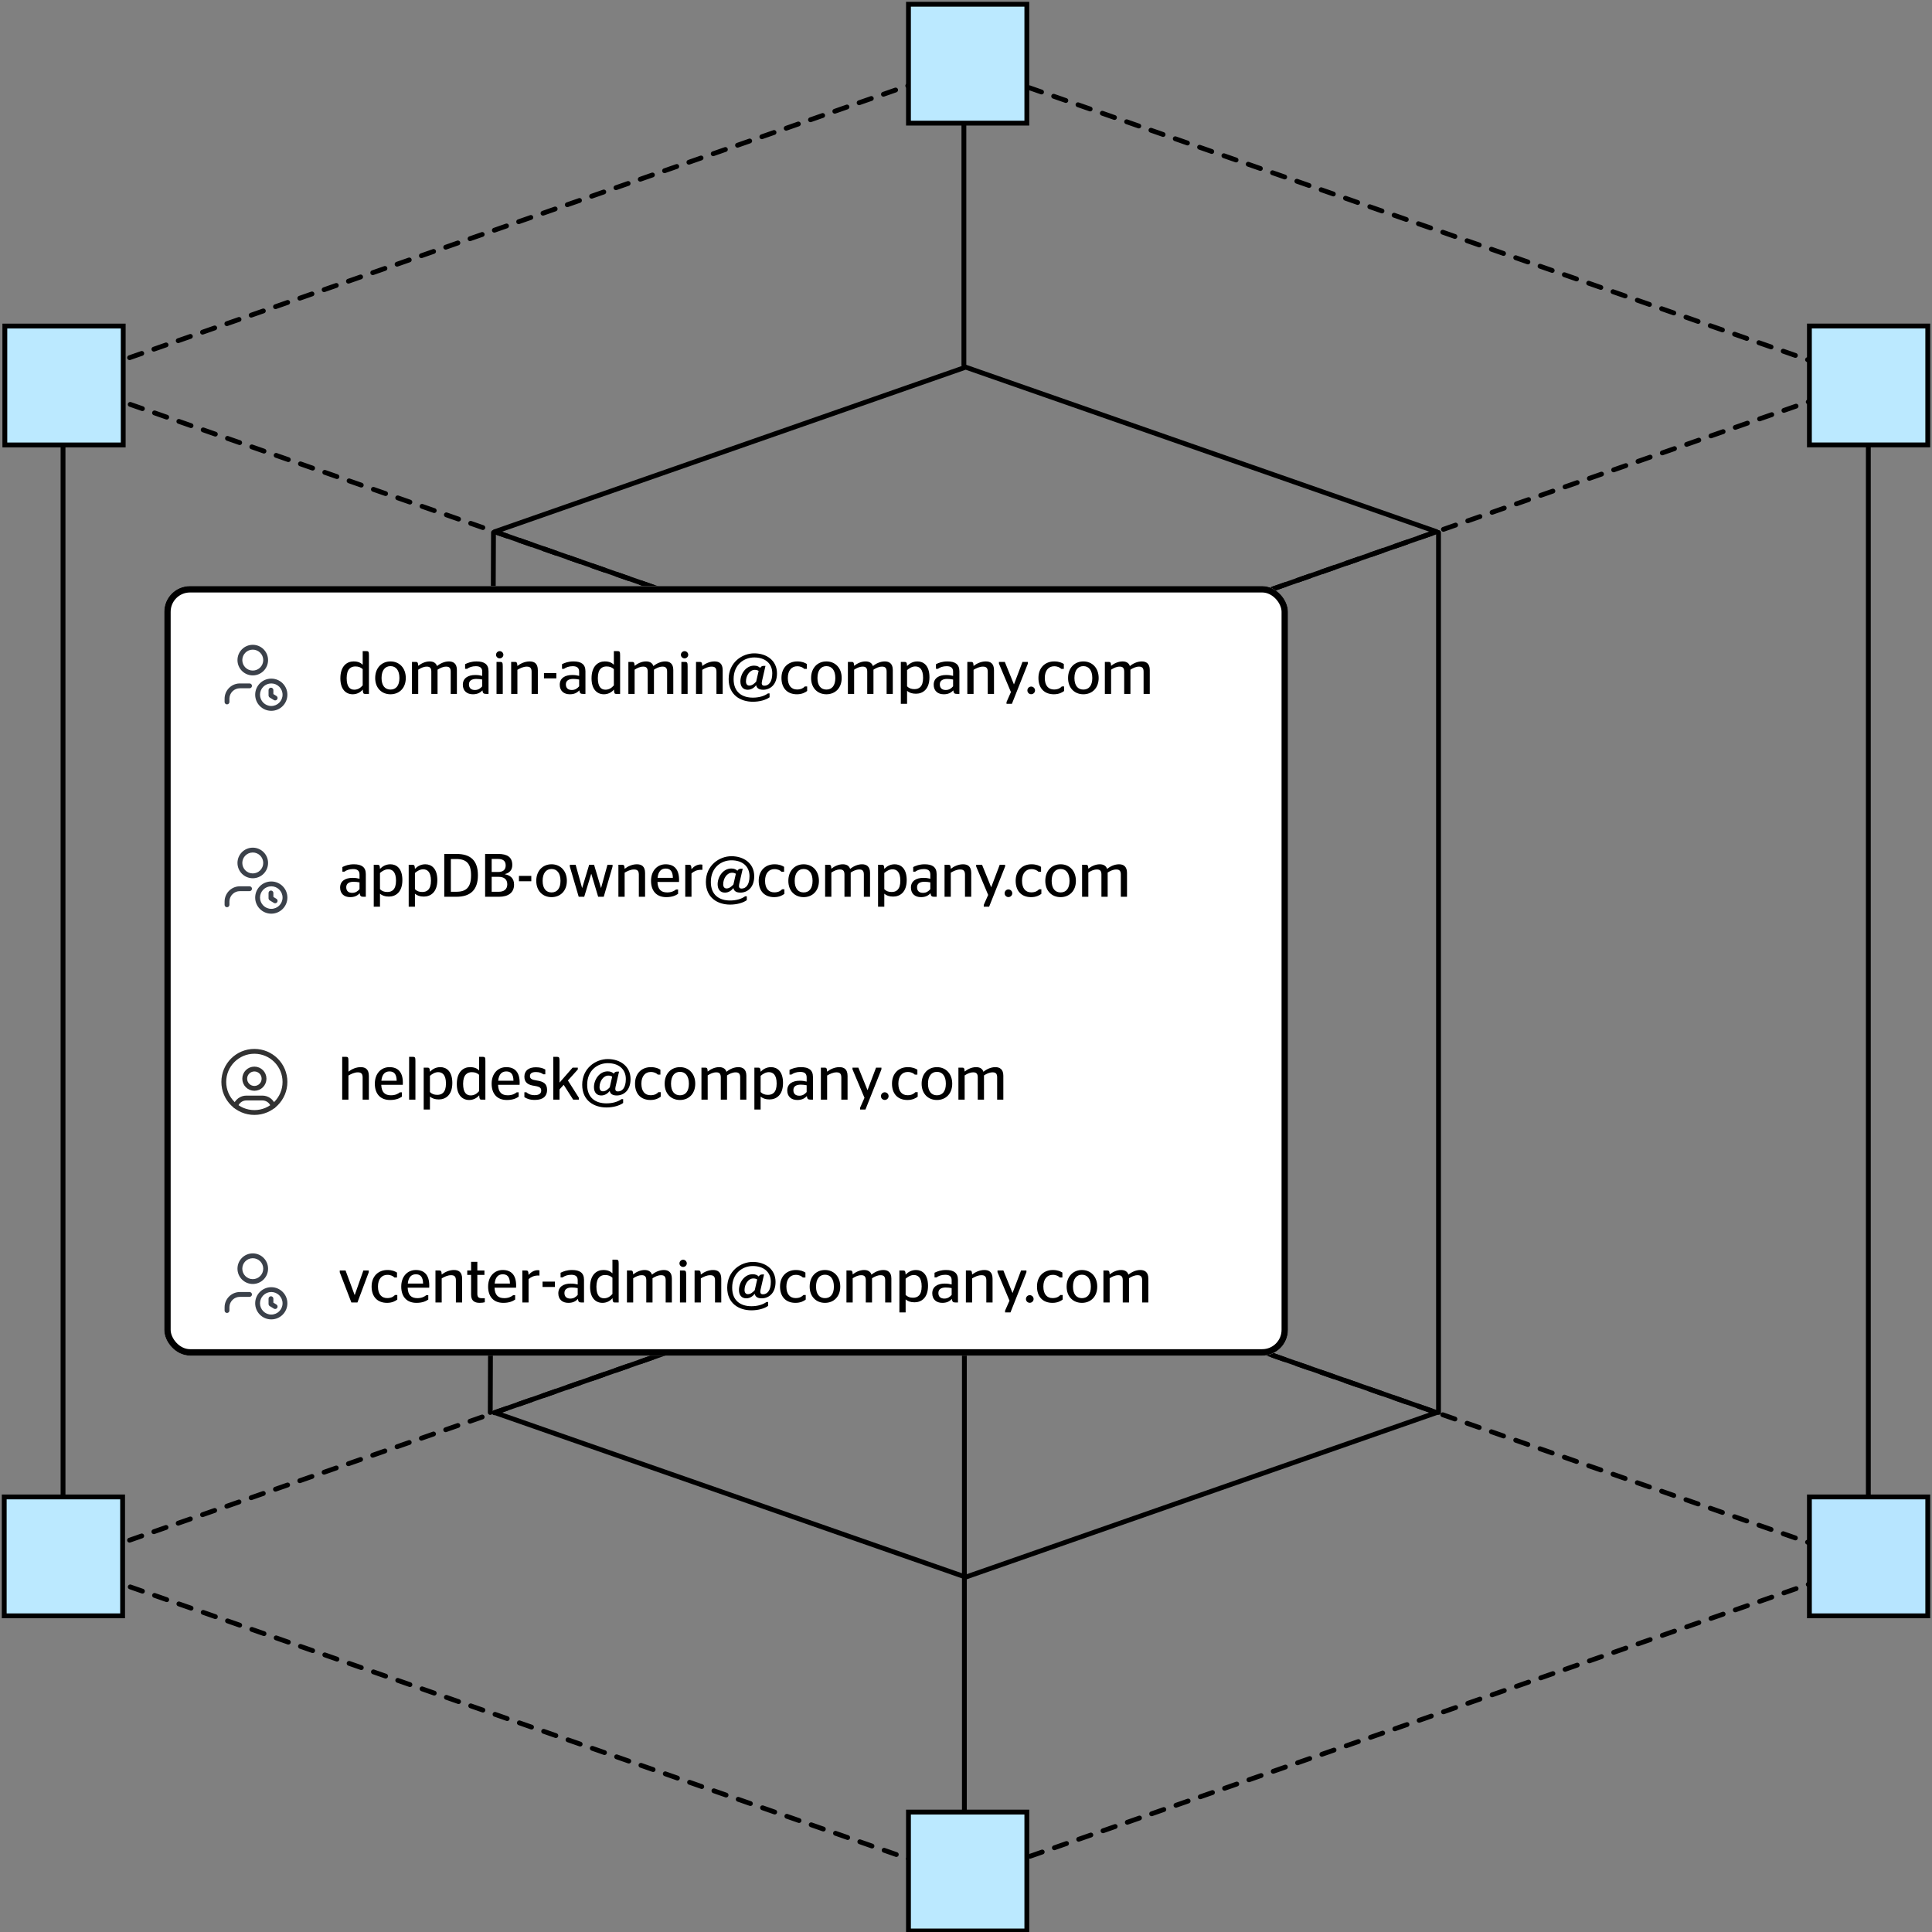 <svg xmlns="http://www.w3.org/2000/svg" width="600" height="600" viewBox="0 0 600 600" fill="none"><rect x="0" y="0" width="600" height="600" fill="#808080" stroke="none"/><g clip-path="url(#clip0_12_1271)"><g clip-path="url(#clip1_12_1271)"><path d="M580.228 118.299L299.908 20.347L19.575 118.299L299.895 216.224L580.214 118.299H580.228Z" stroke="black" stroke-width="1.5" stroke-linecap="round" stroke-linejoin="round" stroke-dasharray="4 4"></path><path d="M446.166 165.125L299.908 114.026L153.65 165.125L299.908 216.224L446.166 165.125Z" stroke="black" stroke-width="1.5" stroke-linecap="round" stroke-linejoin="round"></path><path d="M446.166 438.686L299.908 387.587L153.65 438.686L299.908 489.785L446.166 438.686Z" stroke="black" stroke-width="1.5" stroke-linecap="round" stroke-linejoin="round"></path><path d="M580.228 485.539L299.908 387.6L19.575 485.539L299.895 583.464L580.214 485.539H580.228Z" stroke="black" stroke-width="1.5" stroke-linecap="round" stroke-linejoin="round" stroke-dasharray="4 4"></path><path d="M580.228 485.539V118.299" stroke="black" stroke-width="1.5" stroke-linecap="round" stroke-linejoin="round"></path><path d="M19.575 118.299V485.539" stroke="black" stroke-width="1.5" stroke-linecap="round" stroke-linejoin="round"></path><path d="M299.499 215.798L299.499 579.832" stroke="black" stroke-width="1.5" stroke-linecap="round" stroke-linejoin="round"></path><path d="M299.344 19.78L299.344 113.407" stroke="black" stroke-width="1.5" stroke-linecap="round" stroke-linejoin="round"></path><path d="M446.744 165.378V438.655" stroke="black" stroke-width="1.5" stroke-linecap="round" stroke-linejoin="round"></path><path d="M153.255 165.378L152.254 438.655" stroke="black" stroke-width="1.5" stroke-linecap="round" stroke-linejoin="round"></path><path d="M282.131 197.064H318.893V233.987H282.131V197.064Z" fill="#BBE9FF" stroke="black" stroke-width="1.5" stroke-miterlimit="10"></path><path d="M282.131 369.076H318.893V405.999H282.131V369.076Z" fill="#BBE9FF" stroke="black" stroke-width="1.5" stroke-miterlimit="10"></path><path d="M282.131 1.319H318.893V38.242H282.131V1.319Z" fill="#BBE9FF" stroke="black" stroke-width="1.5" stroke-miterlimit="10"></path><path d="M1.504 101.259H38.265V138.182H1.504V101.259Z" fill="#BBE9FF" stroke="black" stroke-width="1.5" stroke-miterlimit="10"></path><path d="M282.131 562.758H318.893V599.681H282.131V562.758Z" fill="#BBE9FF" stroke="black" stroke-width="1.5" stroke-miterlimit="10"></path><path d="M561.926 464.886H598.687V501.809H561.926V464.886Z" fill="#B7E5FF" stroke="black" stroke-width="1.5" stroke-miterlimit="10"></path><path d="M1.313 464.886H38.075V501.809H1.313V464.886Z" fill="#BBE9FF" stroke="black" stroke-width="1.5" stroke-miterlimit="10"></path><path d="M561.926 101.248H598.687V138.171H561.926V101.248Z" fill="#BBE9FF" stroke="black" stroke-width="1.5" stroke-miterlimit="10"></path><g clip-path="url(#clip2_12_1271)"><rect x="51" y="182" width="349" height="239" rx="8" fill="white"></rect><g clip-path="url(#clip3_12_1271)"><path d="M77.5 212.25C77.914 212.25 78.25 212.586 78.25 213C78.25 213.38 77.968 213.694 77.602 213.743L77.5 213.75H74.5C72.767 213.75 71.351 215.106 71.255 216.816L71.25 217V218C71.25 218.414 70.914 218.75 70.5 218.75C70.12 218.75 69.806 218.468 69.757 218.102L69.75 218V217C69.75 214.45 71.76 212.368 74.283 212.255L74.5 212.25H77.5Z" fill="#3B414A"></path><path d="M78.5 200.25C75.877 200.25 73.75 202.377 73.75 205C73.75 207.623 75.877 209.75 78.5 209.75C81.123 209.75 83.25 207.623 83.25 205C83.25 202.377 81.123 200.25 78.5 200.25ZM78.5 201.75C80.295 201.75 81.75 203.205 81.75 205C81.75 206.795 80.295 208.25 78.5 208.25C76.705 208.25 75.25 206.795 75.25 205C75.25 203.205 76.705 201.75 78.5 201.75Z" fill="#3B414A"></path><path d="M84.25 210.75C81.489 210.75 79.25 212.989 79.25 215.75C79.25 218.511 81.489 220.75 84.25 220.75C87.011 220.75 89.25 218.511 89.25 215.75C89.25 212.989 87.011 210.75 84.25 210.75ZM84.25 212.25C86.183 212.25 87.75 213.817 87.75 215.75C87.75 217.683 86.183 219.25 84.25 219.25C82.317 219.25 80.75 217.683 80.75 215.75C80.75 213.817 82.317 212.25 84.25 212.25Z" fill="#3B414A"></path><path d="M84.149 213.568C84.529 213.568 84.842 213.85 84.892 214.216L84.899 214.318L84.898 215.552L85.845 216.13C86.169 216.328 86.29 216.732 86.142 217.07L86.095 217.161C85.897 217.485 85.493 217.606 85.154 217.457L85.064 217.41L83.758 216.614C83.567 216.497 83.44 216.302 83.407 216.084L83.399 215.974V214.318C83.399 213.903 83.735 213.568 84.149 213.568Z" fill="#3B414A"></path></g><path d="M113.303 215.5C112.866 215.5 112.714 215.272 112.657 214.151C111.973 214.968 110.909 215.614 109.541 215.614C107.47 215.614 105.703 214.132 105.703 210.674C105.703 206.779 107.812 205.411 109.807 205.411C111.175 205.411 111.992 205.81 112.638 206.437V202.2H113.702C114.462 202.2 114.576 202.39 114.576 203.492V215.5H113.303ZM110.016 214.189C111.118 214.189 111.897 213.676 112.638 212.859V207.805C112.068 207.273 111.384 206.969 110.358 206.969C109.047 206.969 107.66 207.672 107.66 210.579C107.66 213.296 108.667 214.189 110.016 214.189ZM121.269 215.614C118.571 215.614 116.519 213.714 116.519 210.56C116.519 207.387 118.571 205.411 121.269 205.411C123.967 205.411 126.019 207.387 126.019 210.56C126.019 213.714 123.967 215.614 121.269 215.614ZM121.269 214.151C122.96 214.151 124.043 212.954 124.043 210.56C124.043 208.166 122.96 206.874 121.269 206.874C119.597 206.874 118.495 208.166 118.495 210.56C118.495 212.954 119.597 214.151 121.269 214.151ZM129.161 205.563C129.636 205.563 129.845 205.772 129.883 206.779C130.776 206.076 132.03 205.411 133.436 205.411C134.462 205.411 135.374 205.791 135.716 206.855C136.704 206.038 138.034 205.411 139.421 205.411C140.77 205.411 141.891 206.076 141.891 208.052V215.5H139.972V208.565C139.972 207.406 139.478 207.026 138.566 207.026C137.54 207.026 136.628 207.501 135.887 207.976V215.5H133.949V208.565C133.949 207.406 133.455 207.026 132.562 207.026C131.517 207.026 130.662 207.482 129.883 207.976V215.5H127.945V205.563H129.161ZM150.958 215.5C150.198 215.5 149.932 215.291 149.818 214.398C149.077 215.196 148.184 215.614 146.854 215.614C145.049 215.614 143.738 214.588 143.738 212.65C143.738 210.617 145.353 209.629 147.595 209.629C148.45 209.629 149.077 209.724 149.761 209.895V208.584C149.761 207.406 149.077 206.893 147.766 206.893C146.588 206.893 145.676 207.254 145.049 207.71H144.441V206.266C145.315 205.829 146.417 205.411 148.013 205.411C150.369 205.411 151.718 206.266 151.718 208.451V215.5H150.958ZM147.481 214.284C148.526 214.284 149.191 213.79 149.761 213.144V211.035C149.21 210.921 148.602 210.845 147.918 210.845C146.588 210.845 145.638 211.339 145.638 212.536C145.638 213.771 146.417 214.284 147.481 214.284ZM155.188 204.461C154.58 204.461 154.048 203.967 154.048 203.359C154.048 202.732 154.58 202.219 155.188 202.219C155.796 202.219 156.328 202.732 156.328 203.359C156.328 203.967 155.796 204.461 155.188 204.461ZM156.138 215.5H154.2V205.563H155.283C156.043 205.563 156.138 205.791 156.138 207.045V215.5ZM159.962 205.563C160.437 205.563 160.646 205.772 160.684 206.817C161.653 206.057 163.021 205.411 164.484 205.411C165.871 205.411 167.03 205.981 167.03 208.147V215.5H165.092V208.603C165.092 207.368 164.541 207.026 163.591 207.026C162.508 207.026 161.501 207.539 160.684 208.014V215.5H158.746V205.563H159.962ZM168.937 210.674V209.021H172.775V210.674H168.937ZM181.054 215.5C180.294 215.5 180.028 215.291 179.914 214.398C179.173 215.196 178.28 215.614 176.95 215.614C175.145 215.614 173.834 214.588 173.834 212.65C173.834 210.617 175.449 209.629 177.691 209.629C178.546 209.629 179.173 209.724 179.857 209.895V208.584C179.857 207.406 179.173 206.893 177.862 206.893C176.684 206.893 175.772 207.254 175.145 207.71H174.537V206.266C175.411 205.829 176.513 205.411 178.109 205.411C180.465 205.411 181.814 206.266 181.814 208.451V215.5H181.054ZM177.577 214.284C178.622 214.284 179.287 213.79 179.857 213.144V211.035C179.306 210.921 178.698 210.845 178.014 210.845C176.684 210.845 175.734 211.339 175.734 212.536C175.734 213.771 176.513 214.284 177.577 214.284ZM191.307 215.5C190.87 215.5 190.718 215.272 190.661 214.151C189.977 214.968 188.913 215.614 187.545 215.614C185.474 215.614 183.707 214.132 183.707 210.674C183.707 206.779 185.816 205.411 187.811 205.411C189.179 205.411 189.996 205.81 190.642 206.437V202.2H191.706C192.466 202.2 192.58 202.39 192.58 203.492V215.5H191.307ZM188.02 214.189C189.122 214.189 189.901 213.676 190.642 212.859V207.805C190.072 207.273 189.388 206.969 188.362 206.969C187.051 206.969 185.664 207.672 185.664 210.579C185.664 213.296 186.671 214.189 188.02 214.189ZM196.366 205.563C196.841 205.563 197.05 205.772 197.088 206.779C197.981 206.076 199.235 205.411 200.641 205.411C201.667 205.411 202.579 205.791 202.921 206.855C203.909 206.038 205.239 205.411 206.626 205.411C207.975 205.411 209.096 206.076 209.096 208.052V215.5H207.177V208.565C207.177 207.406 206.683 207.026 205.771 207.026C204.745 207.026 203.833 207.501 203.092 207.976V215.5H201.154V208.565C201.154 207.406 200.66 207.026 199.767 207.026C198.722 207.026 197.867 207.482 197.088 207.976V215.5H195.15V205.563H196.366ZM212.596 204.461C211.988 204.461 211.456 203.967 211.456 203.359C211.456 202.732 211.988 202.219 212.596 202.219C213.204 202.219 213.736 202.732 213.736 203.359C213.736 203.967 213.204 204.461 212.596 204.461ZM213.546 215.5H211.608V205.563H212.691C213.451 205.563 213.546 205.791 213.546 207.045V215.5ZM217.37 205.563C217.845 205.563 218.054 205.772 218.092 206.817C219.061 206.057 220.429 205.411 221.892 205.411C223.279 205.411 224.438 205.981 224.438 208.147V215.5H222.5V208.603C222.5 207.368 221.949 207.026 220.999 207.026C219.916 207.026 218.909 207.539 218.092 208.014V215.5H216.154V205.563H217.37ZM233.813 217.932C230.013 217.932 226.289 215.861 226.289 210.902C226.289 205.715 230.488 202.903 234.231 202.903C238.069 202.903 241.299 205.126 241.299 209.116C241.299 212.669 239.152 214.208 237.005 214.208C235.561 214.208 234.972 213.581 234.839 212.802C234.25 213.524 233.395 214.208 232.198 214.208C230.868 214.208 229.937 213.334 229.937 211.624C229.937 209.325 231.609 206.722 234.193 206.722C235.162 206.722 235.675 207.045 236.074 207.425C236.34 207.026 236.606 206.798 237.119 206.798H237.727L236.625 211.605C236.473 212.384 236.568 212.954 237.385 212.954C238.677 212.954 239.836 211.852 239.836 209.116C239.836 206 237.575 204.176 234.231 204.176C231.058 204.176 227.828 206.399 227.828 210.902C227.828 215.006 230.507 216.659 233.813 216.659C235.675 216.659 237.347 216.184 238.487 215.348H239V216.545C237.86 217.381 235.903 217.932 233.813 217.932ZM232.711 212.916C233.547 212.916 234.231 212.346 234.839 211.681L235.599 208.337C235.295 208.185 235.01 208.033 234.402 208.033C232.844 208.033 231.666 209.8 231.666 211.624C231.666 212.517 232.122 212.916 232.711 212.916ZM247.498 215.614C244.477 215.614 242.691 213.695 242.691 210.541C242.691 207.349 244.781 205.411 247.593 205.411C249.132 205.411 250.006 205.848 250.576 206.209V207.729H249.778C249.36 207.311 248.657 206.912 247.574 206.912C245.864 206.912 244.667 208.204 244.667 210.541C244.667 212.935 245.788 214.132 247.536 214.132C248.828 214.132 249.531 213.638 249.949 213.182H250.671V214.588C250.101 215.044 249.056 215.614 247.498 215.614ZM256.644 215.614C253.946 215.614 251.894 213.714 251.894 210.56C251.894 207.387 253.946 205.411 256.644 205.411C259.342 205.411 261.394 207.387 261.394 210.56C261.394 213.714 259.342 215.614 256.644 215.614ZM256.644 214.151C258.335 214.151 259.418 212.954 259.418 210.56C259.418 208.166 258.335 206.874 256.644 206.874C254.972 206.874 253.87 208.166 253.87 210.56C253.87 212.954 254.972 214.151 256.644 214.151ZM264.536 205.563C265.011 205.563 265.22 205.772 265.258 206.779C266.151 206.076 267.405 205.411 268.811 205.411C269.837 205.411 270.749 205.791 271.091 206.855C272.079 206.038 273.409 205.411 274.796 205.411C276.145 205.411 277.266 206.076 277.266 208.052V215.5H275.347V208.565C275.347 207.406 274.853 207.026 273.941 207.026C272.915 207.026 272.003 207.501 271.262 207.976V215.5H269.324V208.565C269.324 207.406 268.83 207.026 267.937 207.026C266.892 207.026 266.037 207.482 265.258 207.976V215.5H263.32V205.563H264.536ZM284.452 215.443C283.198 215.443 282.362 215.101 281.697 214.55V218.578H279.759V205.563H280.975C281.45 205.563 281.659 205.772 281.697 206.836C282.438 206.095 283.445 205.411 284.927 205.411C286.789 205.411 288.651 206.665 288.651 210.313C288.651 214.132 286.523 215.443 284.452 215.443ZM284.243 206.969C283.274 206.969 282.381 207.52 281.697 208.109V213.144C282.286 213.733 282.989 214.018 283.977 214.018C285.345 214.018 286.675 213.353 286.675 210.503C286.675 207.672 285.459 206.969 284.243 206.969ZM297.188 215.5C296.428 215.5 296.162 215.291 296.048 214.398C295.307 215.196 294.414 215.614 293.084 215.614C291.279 215.614 289.968 214.588 289.968 212.65C289.968 210.617 291.583 209.629 293.825 209.629C294.68 209.629 295.307 209.724 295.991 209.895V208.584C295.991 207.406 295.307 206.893 293.996 206.893C292.818 206.893 291.906 207.254 291.279 207.71H290.671V206.266C291.545 205.829 292.647 205.411 294.243 205.411C296.599 205.411 297.948 206.266 297.948 208.451V215.5H297.188ZM293.711 214.284C294.756 214.284 295.421 213.79 295.991 213.144V211.035C295.44 210.921 294.832 210.845 294.148 210.845C292.818 210.845 291.868 211.339 291.868 212.536C291.868 213.771 292.647 214.284 293.711 214.284ZM301.627 205.563C302.102 205.563 302.311 205.772 302.349 206.817C303.318 206.057 304.686 205.411 306.149 205.411C307.536 205.411 308.695 205.981 308.695 208.147V215.5H306.757V208.603C306.757 207.368 306.206 207.026 305.256 207.026C304.173 207.026 303.166 207.539 302.349 208.014V215.5H300.411V205.563H301.627ZM312.583 218.578V218.027L313.951 214.93L310.227 206.095V205.563H312.051L314.882 212.536H314.901L317.542 205.563H319.214V206.095L314.255 218.578H312.583ZM320.241 215.595C319.595 215.595 319.063 215.082 319.063 214.417C319.063 213.752 319.595 213.22 320.241 213.22C320.887 213.22 321.438 213.752 321.438 214.417C321.438 215.082 320.887 215.595 320.241 215.595ZM327.302 215.614C324.281 215.614 322.495 213.695 322.495 210.541C322.495 207.349 324.585 205.411 327.397 205.411C328.936 205.411 329.81 205.848 330.38 206.209V207.729H329.582C329.164 207.311 328.461 206.912 327.378 206.912C325.668 206.912 324.471 208.204 324.471 210.541C324.471 212.935 325.592 214.132 327.34 214.132C328.632 214.132 329.335 213.638 329.753 213.182H330.475V214.588C329.905 215.044 328.86 215.614 327.302 215.614ZM336.448 215.614C333.75 215.614 331.698 213.714 331.698 210.56C331.698 207.387 333.75 205.411 336.448 205.411C339.146 205.411 341.198 207.387 341.198 210.56C341.198 213.714 339.146 215.614 336.448 215.614ZM336.448 214.151C338.139 214.151 339.222 212.954 339.222 210.56C339.222 208.166 338.139 206.874 336.448 206.874C334.776 206.874 333.674 208.166 333.674 210.56C333.674 212.954 334.776 214.151 336.448 214.151ZM344.34 205.563C344.815 205.563 345.024 205.772 345.062 206.779C345.955 206.076 347.209 205.411 348.615 205.411C349.641 205.411 350.553 205.791 350.895 206.855C351.883 206.038 353.213 205.411 354.6 205.411C355.949 205.411 357.07 206.076 357.07 208.052V215.5H355.151V208.565C355.151 207.406 354.657 207.026 353.745 207.026C352.719 207.026 351.807 207.501 351.066 207.976V215.5H349.128V208.565C349.128 207.406 348.634 207.026 347.741 207.026C346.696 207.026 345.841 207.482 345.062 207.976V215.5H343.124V205.563H344.34Z" fill="black"></path><a href="mailto:domain-admin@company.com"><rect fill="black" fill-opacity="0" y="-2.592" width="253.286" height="19.95"></rect></a><g clip-path="url(#clip4_12_1271)"><path d="M77.5 275.25C77.914 275.25 78.25 275.586 78.25 276C78.25 276.38 77.968 276.694 77.602 276.743L77.5 276.75H74.5C72.767 276.75 71.351 278.106 71.255 279.816L71.25 280V281C71.25 281.414 70.914 281.75 70.5 281.75C70.12 281.75 69.806 281.468 69.757 281.102L69.75 281V280C69.75 277.45 71.76 275.368 74.283 275.255L74.5 275.25H77.5Z" fill="#3B414A"></path><path d="M78.5 263.25C75.877 263.25 73.75 265.377 73.75 268C73.75 270.623 75.877 272.75 78.5 272.75C81.123 272.75 83.25 270.623 83.25 268C83.25 265.377 81.123 263.25 78.5 263.25ZM78.5 264.75C80.295 264.75 81.75 266.205 81.75 268C81.75 269.795 80.295 271.25 78.5 271.25C76.705 271.25 75.25 269.795 75.25 268C75.25 266.205 76.705 264.75 78.5 264.75Z" fill="#3B414A"></path><path d="M84.25 273.75C81.489 273.75 79.25 275.989 79.25 278.75C79.25 281.511 81.489 283.75 84.25 283.75C87.011 283.75 89.25 281.511 89.25 278.75C89.25 275.989 87.011 273.75 84.25 273.75ZM84.25 275.25C86.183 275.25 87.75 276.817 87.75 278.75C87.75 280.683 86.183 282.25 84.25 282.25C82.317 282.25 80.75 280.683 80.75 278.75C80.75 276.817 82.317 275.25 84.25 275.25Z" fill="#3B414A"></path><path d="M84.149 276.568C84.529 276.568 84.842 276.85 84.892 277.216L84.899 277.318L84.898 278.552L85.845 279.13C86.169 279.328 86.29 279.732 86.142 280.07L86.095 280.161C85.897 280.485 85.493 280.606 85.154 280.457L85.064 280.41L83.758 279.614C83.567 279.497 83.44 279.302 83.407 279.084L83.399 278.974V277.318C83.399 276.903 83.735 276.568 84.149 276.568Z" fill="#3B414A"></path></g><path d="M112.847 278.5C112.087 278.5 111.821 278.291 111.707 277.398C110.966 278.196 110.073 278.614 108.743 278.614C106.938 278.614 105.627 277.588 105.627 275.65C105.627 273.617 107.242 272.629 109.484 272.629C110.339 272.629 110.966 272.724 111.65 272.895V271.584C111.65 270.406 110.966 269.893 109.655 269.893C108.477 269.893 107.565 270.254 106.938 270.71H106.33V269.266C107.204 268.829 108.306 268.411 109.902 268.411C112.258 268.411 113.607 269.266 113.607 271.451V278.5H112.847ZM109.37 277.284C110.415 277.284 111.08 276.79 111.65 276.144V274.035C111.099 273.921 110.491 273.845 109.807 273.845C108.477 273.845 107.527 274.339 107.527 275.536C107.527 276.771 108.306 277.284 109.37 277.284ZM120.763 278.443C119.509 278.443 118.673 278.101 118.008 277.55V281.578H116.07V268.563H117.286C117.761 268.563 117.97 268.772 118.008 269.836C118.749 269.095 119.756 268.411 121.238 268.411C123.1 268.411 124.962 269.665 124.962 273.313C124.962 277.132 122.834 278.443 120.763 278.443ZM120.554 269.969C119.585 269.969 118.692 270.52 118.008 271.109V276.144C118.597 276.733 119.3 277.018 120.288 277.018C121.656 277.018 122.986 276.353 122.986 273.503C122.986 270.672 121.77 269.969 120.554 269.969ZM131.617 278.443C130.363 278.443 129.527 278.101 128.862 277.55V281.578H126.924V268.563H128.14C128.615 268.563 128.824 268.772 128.862 269.836C129.603 269.095 130.61 268.411 132.092 268.411C133.954 268.411 135.816 269.665 135.816 273.313C135.816 277.132 133.688 278.443 131.617 278.443ZM131.408 269.969C130.439 269.969 129.546 270.52 128.862 271.109V276.144C129.451 276.733 130.154 277.018 131.142 277.018C132.51 277.018 133.84 276.353 133.84 273.503C133.84 270.672 132.624 269.969 131.408 269.969ZM137.969 278.5V265.2H141.769C146.082 265.2 148.419 267.176 148.419 271.812C148.419 276.41 146.063 278.5 141.712 278.5H137.969ZM140.021 276.942H141.712C144.847 276.942 146.291 275.517 146.291 271.831C146.291 268.183 144.847 266.777 141.712 266.777H140.021V276.942ZM150.66 278.5V265.2H154.745C157.462 265.2 159.096 266.15 159.096 268.62C159.096 270.292 158.146 271.109 156.816 271.451V271.508C158.431 271.85 159.647 272.705 159.647 274.719C159.647 277.227 157.861 278.5 154.954 278.5H150.66ZM152.693 270.805H154.669C156.132 270.805 157.044 270.216 157.044 268.753C157.044 267.309 156.132 266.758 154.688 266.758H152.693V270.805ZM152.693 276.942H154.897C156.531 276.942 157.538 276.163 157.538 274.624C157.538 273.066 156.531 272.306 154.821 272.306H152.693V276.942ZM161.163 273.674V272.021H165.001V273.674H161.163ZM171.292 278.614C168.594 278.614 166.542 276.714 166.542 273.56C166.542 270.387 168.594 268.411 171.292 268.411C173.99 268.411 176.042 270.387 176.042 273.56C176.042 276.714 173.99 278.614 171.292 278.614ZM171.292 277.151C172.983 277.151 174.066 275.954 174.066 273.56C174.066 271.166 172.983 269.874 171.292 269.874C169.62 269.874 168.518 271.166 168.518 273.56C168.518 275.954 169.62 277.151 171.292 277.151ZM179.723 278.5L176.968 269.133V268.563H178.773L180.768 275.745H180.806L182.972 268.563H184.492L186.639 275.745H186.677L188.653 268.563H190.23V269.133L187.494 278.5H185.765L183.637 271.394H183.599L181.433 278.5H179.723ZM193.267 268.563C193.742 268.563 193.951 268.772 193.989 269.817C194.958 269.057 196.326 268.411 197.789 268.411C199.176 268.411 200.335 268.981 200.335 271.147V278.5H198.397V271.603C198.397 270.368 197.846 270.026 196.896 270.026C195.813 270.026 194.806 270.539 193.989 271.014V278.5H192.051V268.563H193.267ZM210.869 273.902H204.181C204.276 276.258 205.34 277.151 207.202 277.151C208.475 277.151 209.349 276.733 209.957 276.239H210.584V277.588C209.862 278.082 208.779 278.614 206.917 278.614C203.877 278.614 202.186 276.676 202.186 273.56C202.186 270.387 204.143 268.411 206.727 268.411C209.349 268.411 210.888 269.95 210.888 273.218C210.888 273.484 210.869 273.826 210.869 273.902ZM206.727 269.741C205.435 269.741 204.428 270.52 204.219 272.629H208.969C208.931 270.482 208.095 269.741 206.727 269.741ZM217.697 270.121C216.348 270.121 215.379 270.691 214.752 271.242V278.5H212.814V268.563H214.03C214.505 268.563 214.714 268.772 214.752 269.931C215.417 269.171 216.367 268.468 217.602 268.468C217.83 268.468 218.02 268.506 218.134 268.544V270.14C218.134 270.14 217.773 270.121 217.697 270.121ZM226.743 280.932C222.943 280.932 219.219 278.861 219.219 273.902C219.219 268.715 223.418 265.903 227.161 265.903C230.999 265.903 234.229 268.126 234.229 272.116C234.229 275.669 232.082 277.208 229.935 277.208C228.491 277.208 227.902 276.581 227.769 275.802C227.18 276.524 226.325 277.208 225.128 277.208C223.798 277.208 222.867 276.334 222.867 274.624C222.867 272.325 224.539 269.722 227.123 269.722C228.092 269.722 228.605 270.045 229.004 270.425C229.27 270.026 229.536 269.798 230.049 269.798H230.657L229.555 274.605C229.403 275.384 229.498 275.954 230.315 275.954C231.607 275.954 232.766 274.852 232.766 272.116C232.766 269 230.505 267.176 227.161 267.176C223.988 267.176 220.758 269.399 220.758 273.902C220.758 278.006 223.437 279.659 226.743 279.659C228.605 279.659 230.277 279.184 231.417 278.348H231.93V279.545C230.79 280.381 228.833 280.932 226.743 280.932ZM225.641 275.916C226.477 275.916 227.161 275.346 227.769 274.681L228.529 271.337C228.225 271.185 227.94 271.033 227.332 271.033C225.774 271.033 224.596 272.8 224.596 274.624C224.596 275.517 225.052 275.916 225.641 275.916ZM240.429 278.614C237.408 278.614 235.622 276.695 235.622 273.541C235.622 270.349 237.712 268.411 240.524 268.411C242.063 268.411 242.937 268.848 243.507 269.209V270.729H242.709C242.291 270.311 241.588 269.912 240.505 269.912C238.795 269.912 237.598 271.204 237.598 273.541C237.598 275.935 238.719 277.132 240.467 277.132C241.759 277.132 242.462 276.638 242.88 276.182H243.602V277.588C243.032 278.044 241.987 278.614 240.429 278.614ZM249.575 278.614C246.877 278.614 244.825 276.714 244.825 273.56C244.825 270.387 246.877 268.411 249.575 268.411C252.273 268.411 254.325 270.387 254.325 273.56C254.325 276.714 252.273 278.614 249.575 278.614ZM249.575 277.151C251.266 277.151 252.349 275.954 252.349 273.56C252.349 271.166 251.266 269.874 249.575 269.874C247.903 269.874 246.801 271.166 246.801 273.56C246.801 275.954 247.903 277.151 249.575 277.151ZM257.467 268.563C257.942 268.563 258.151 268.772 258.189 269.779C259.082 269.076 260.336 268.411 261.742 268.411C262.768 268.411 263.68 268.791 264.022 269.855C265.01 269.038 266.34 268.411 267.727 268.411C269.076 268.411 270.197 269.076 270.197 271.052V278.5H268.278V271.565C268.278 270.406 267.784 270.026 266.872 270.026C265.846 270.026 264.934 270.501 264.193 270.976V278.5H262.255V271.565C262.255 270.406 261.761 270.026 260.868 270.026C259.823 270.026 258.968 270.482 258.189 270.976V278.5H256.251V268.563H257.467ZM277.383 278.443C276.129 278.443 275.293 278.101 274.628 277.55V281.578H272.69V268.563H273.906C274.381 268.563 274.59 268.772 274.628 269.836C275.369 269.095 276.376 268.411 277.858 268.411C279.72 268.411 281.582 269.665 281.582 273.313C281.582 277.132 279.454 278.443 277.383 278.443ZM277.174 269.969C276.205 269.969 275.312 270.52 274.628 271.109V276.144C275.217 276.733 275.92 277.018 276.908 277.018C278.276 277.018 279.606 276.353 279.606 273.503C279.606 270.672 278.39 269.969 277.174 269.969ZM290.118 278.5C289.358 278.5 289.092 278.291 288.978 277.398C288.237 278.196 287.344 278.614 286.014 278.614C284.209 278.614 282.898 277.588 282.898 275.65C282.898 273.617 284.513 272.629 286.755 272.629C287.61 272.629 288.237 272.724 288.921 272.895V271.584C288.921 270.406 288.237 269.893 286.926 269.893C285.748 269.893 284.836 270.254 284.209 270.71H283.601V269.266C284.475 268.829 285.577 268.411 287.173 268.411C289.529 268.411 290.878 269.266 290.878 271.451V278.5H290.118ZM286.641 277.284C287.686 277.284 288.351 276.79 288.921 276.144V274.035C288.37 273.921 287.762 273.845 287.078 273.845C285.748 273.845 284.798 274.339 284.798 275.536C284.798 276.771 285.577 277.284 286.641 277.284ZM294.557 268.563C295.032 268.563 295.241 268.772 295.279 269.817C296.248 269.057 297.616 268.411 299.079 268.411C300.466 268.411 301.625 268.981 301.625 271.147V278.5H299.687V271.603C299.687 270.368 299.136 270.026 298.186 270.026C297.103 270.026 296.096 270.539 295.279 271.014V278.5H293.341V268.563H294.557ZM305.514 281.578V281.027L306.882 277.93L303.158 269.095V268.563H304.982L307.813 275.536H307.832L310.473 268.563H312.145V269.095L307.186 281.578H305.514ZM313.172 278.595C312.526 278.595 311.994 278.082 311.994 277.417C311.994 276.752 312.526 276.22 313.172 276.22C313.818 276.22 314.369 276.752 314.369 277.417C314.369 278.082 313.818 278.595 313.172 278.595ZM320.232 278.614C317.211 278.614 315.425 276.695 315.425 273.541C315.425 270.349 317.515 268.411 320.327 268.411C321.866 268.411 322.74 268.848 323.31 269.209V270.729H322.512C322.094 270.311 321.391 269.912 320.308 269.912C318.598 269.912 317.401 271.204 317.401 273.541C317.401 275.935 318.522 277.132 320.27 277.132C321.562 277.132 322.265 276.638 322.683 276.182H323.405V277.588C322.835 278.044 321.79 278.614 320.232 278.614ZM329.378 278.614C326.68 278.614 324.628 276.714 324.628 273.56C324.628 270.387 326.68 268.411 329.378 268.411C332.076 268.411 334.128 270.387 334.128 273.56C334.128 276.714 332.076 278.614 329.378 278.614ZM329.378 277.151C331.069 277.151 332.152 275.954 332.152 273.56C332.152 271.166 331.069 269.874 329.378 269.874C327.706 269.874 326.604 271.166 326.604 273.56C326.604 275.954 327.706 277.151 329.378 277.151ZM337.27 268.563C337.745 268.563 337.954 268.772 337.992 269.779C338.885 269.076 340.139 268.411 341.545 268.411C342.571 268.411 343.483 268.791 343.825 269.855C344.813 269.038 346.143 268.411 347.53 268.411C348.879 268.411 350 269.076 350 271.052V278.5H348.081V271.565C348.081 270.406 347.587 270.026 346.675 270.026C345.649 270.026 344.737 270.501 343.996 270.976V278.5H342.058V271.565C342.058 270.406 341.564 270.026 340.671 270.026C339.626 270.026 338.771 270.482 337.992 270.976V278.5H336.054V268.563H337.27Z" fill="black"></path><a href="mailto:appDB-owner@company.com"><rect fill="black" fill-opacity="0" y="-2.592" width="246.216" height="19.95"></rect></a><path d="M79 338C80.657 338 82 336.657 82 335C82 333.343 80.657 332 79 332C77.343 332 76 333.343 76 335C76 336.657 77.343 338 79 338Z" stroke="#323232" stroke-width="1.5" stroke-linecap="round" stroke-linejoin="round"></path><path d="M79 345.5C84.247 345.5 88.5 341.247 88.5 336C88.5 330.753 84.247 326.5 79 326.5C73.753 326.5 69.5 330.753 69.5 336C69.5 341.247 73.753 345.5 79 345.5Z" stroke="#323232" stroke-width="1.5" stroke-linecap="round" stroke-linejoin="round"></path><path d="M84.834 343.487C84.618 342.77 84.178 342.14 83.578 341.692C82.978 341.245 82.249 341.002 81.5 341H76.5C75.751 341.002 75.022 341.245 74.422 341.693C73.822 342.14 73.382 342.77 73.166 343.487" stroke="#323232" stroke-width="1.5" stroke-linecap="round" stroke-linejoin="round"></path><path d="M108.211 329.492V332.817C109.18 332.057 110.548 331.411 112.011 331.411C113.398 331.411 114.557 331.981 114.557 334.147V341.5H112.619V334.603C112.619 333.368 112.068 333.026 111.118 333.026C110.035 333.026 109.028 333.539 108.211 334.014V341.5H106.273V328.2H107.337C108.078 328.2 108.211 328.371 108.211 329.492ZM125.091 336.902H118.403C118.498 339.258 119.562 340.151 121.424 340.151C122.697 340.151 123.571 339.733 124.179 339.239H124.806V340.588C124.084 341.082 123.001 341.614 121.139 341.614C118.099 341.614 116.408 339.676 116.408 336.56C116.408 333.387 118.365 331.411 120.949 331.411C123.571 331.411 125.11 332.95 125.11 336.218C125.11 336.484 125.091 336.826 125.091 336.902ZM120.949 332.741C119.657 332.741 118.65 333.52 118.441 335.629H123.191C123.153 333.482 122.317 332.741 120.949 332.741ZM129.012 341.5H127.055V328.2H128.138C128.898 328.2 129.012 328.39 129.012 329.492V341.5ZM136.275 341.443C135.021 341.443 134.185 341.101 133.52 340.55V344.578H131.582V331.563H132.798C133.273 331.563 133.482 331.772 133.52 332.836C134.261 332.095 135.268 331.411 136.75 331.411C138.612 331.411 140.474 332.665 140.474 336.313C140.474 340.132 138.346 341.443 136.275 341.443ZM136.066 332.969C135.097 332.969 134.204 333.52 133.52 334.109V339.144C134.109 339.733 134.812 340.018 135.8 340.018C137.168 340.018 138.498 339.353 138.498 336.503C138.498 333.672 137.282 332.969 136.066 332.969ZM149.466 341.5C149.029 341.5 148.877 341.272 148.82 340.151C148.136 340.968 147.072 341.614 145.704 341.614C143.633 341.614 141.866 340.132 141.866 336.674C141.866 332.779 143.975 331.411 145.97 331.411C147.338 331.411 148.155 331.81 148.801 332.437V328.2H149.865C150.625 328.2 150.739 328.39 150.739 329.492V341.5H149.466ZM146.179 340.189C147.281 340.189 148.06 339.676 148.801 338.859V333.805C148.231 333.273 147.547 332.969 146.521 332.969C145.21 332.969 143.823 333.672 143.823 336.579C143.823 339.296 144.83 340.189 146.179 340.189ZM161.365 336.902H154.677C154.772 339.258 155.836 340.151 157.698 340.151C158.971 340.151 159.845 339.733 160.453 339.239H161.08V340.588C160.358 341.082 159.275 341.614 157.413 341.614C154.373 341.614 152.682 339.676 152.682 336.56C152.682 333.387 154.639 331.411 157.223 331.411C159.845 331.411 161.384 332.95 161.384 336.218C161.384 336.484 161.365 336.826 161.365 336.902ZM157.223 332.741C155.931 332.741 154.924 333.52 154.715 335.629H159.465C159.427 333.482 158.591 332.741 157.223 332.741ZM166.101 341.595C164.467 341.595 163.517 341.158 162.852 340.721V339.22H163.479C163.935 339.657 164.771 340.113 166.006 340.113C167.393 340.113 168.077 339.619 168.077 338.669C168.077 337.833 167.602 337.472 165.987 337.225C163.973 336.94 162.852 336.199 162.852 334.356C162.852 332.475 164.239 331.449 166.424 331.449C167.83 331.449 168.685 331.772 169.35 332.152V333.634H168.723C168.248 333.254 167.526 332.931 166.443 332.931C165.17 332.931 164.581 333.368 164.581 334.204C164.581 334.983 165.132 335.325 166.69 335.553C168.875 335.876 169.901 336.598 169.901 338.498C169.901 340.379 168.704 341.595 166.101 341.595ZM173.765 329.492V336.218L177.831 331.563H179.446V332.133L176.368 335.553L179.769 340.911V341.5H178.002L175.057 336.902L173.765 338.327V341.5H171.827V328.2H172.891C173.632 328.2 173.765 328.39 173.765 329.492ZM188.335 343.932C184.535 343.932 180.811 341.861 180.811 336.902C180.811 331.715 185.01 328.903 188.753 328.903C192.591 328.903 195.821 331.126 195.821 335.116C195.821 338.669 193.674 340.208 191.527 340.208C190.083 340.208 189.494 339.581 189.361 338.802C188.772 339.524 187.917 340.208 186.72 340.208C185.39 340.208 184.459 339.334 184.459 337.624C184.459 335.325 186.131 332.722 188.715 332.722C189.684 332.722 190.197 333.045 190.596 333.425C190.862 333.026 191.128 332.798 191.641 332.798H192.249L191.147 337.605C190.995 338.384 191.09 338.954 191.907 338.954C193.199 338.954 194.358 337.852 194.358 335.116C194.358 332 192.097 330.176 188.753 330.176C185.58 330.176 182.35 332.399 182.35 336.902C182.35 341.006 185.029 342.659 188.335 342.659C190.197 342.659 191.869 342.184 193.009 341.348H193.522V342.545C192.382 343.381 190.425 343.932 188.335 343.932ZM187.233 338.916C188.069 338.916 188.753 338.346 189.361 337.681L190.121 334.337C189.817 334.185 189.532 334.033 188.924 334.033C187.366 334.033 186.188 335.8 186.188 337.624C186.188 338.517 186.644 338.916 187.233 338.916ZM202.02 341.614C198.999 341.614 197.213 339.695 197.213 336.541C197.213 333.349 199.303 331.411 202.115 331.411C203.654 331.411 204.528 331.848 205.098 332.209V333.729H204.3C203.882 333.311 203.179 332.912 202.096 332.912C200.386 332.912 199.189 334.204 199.189 336.541C199.189 338.935 200.31 340.132 202.058 340.132C203.35 340.132 204.053 339.638 204.471 339.182H205.193V340.588C204.623 341.044 203.578 341.614 202.02 341.614ZM211.167 341.614C208.469 341.614 206.417 339.714 206.417 336.56C206.417 333.387 208.469 331.411 211.167 331.411C213.865 331.411 215.917 333.387 215.917 336.56C215.917 339.714 213.865 341.614 211.167 341.614ZM211.167 340.151C212.858 340.151 213.941 338.954 213.941 336.56C213.941 334.166 212.858 332.874 211.167 332.874C209.495 332.874 208.393 334.166 208.393 336.56C208.393 338.954 209.495 340.151 211.167 340.151ZM219.058 331.563C219.533 331.563 219.742 331.772 219.78 332.779C220.673 332.076 221.927 331.411 223.333 331.411C224.359 331.411 225.271 331.791 225.613 332.855C226.601 332.038 227.931 331.411 229.318 331.411C230.667 331.411 231.788 332.076 231.788 334.052V341.5H229.869V334.565C229.869 333.406 229.375 333.026 228.463 333.026C227.437 333.026 226.525 333.501 225.784 333.976V341.5H223.846V334.565C223.846 333.406 223.352 333.026 222.459 333.026C221.414 333.026 220.559 333.482 219.78 333.976V341.5H217.842V331.563H219.058ZM238.975 341.443C237.721 341.443 236.885 341.101 236.22 340.55V344.578H234.282V331.563H235.498C235.973 331.563 236.182 331.772 236.22 332.836C236.961 332.095 237.968 331.411 239.45 331.411C241.312 331.411 243.174 332.665 243.174 336.313C243.174 340.132 241.046 341.443 238.975 341.443ZM238.766 332.969C237.797 332.969 236.904 333.52 236.22 334.109V339.144C236.809 339.733 237.512 340.018 238.5 340.018C239.868 340.018 241.198 339.353 241.198 336.503C241.198 333.672 239.982 332.969 238.766 332.969ZM251.71 341.5C250.95 341.5 250.684 341.291 250.57 340.398C249.829 341.196 248.936 341.614 247.606 341.614C245.801 341.614 244.49 340.588 244.49 338.65C244.49 336.617 246.105 335.629 248.347 335.629C249.202 335.629 249.829 335.724 250.513 335.895V334.584C250.513 333.406 249.829 332.893 248.518 332.893C247.34 332.893 246.428 333.254 245.801 333.71H245.193V332.266C246.067 331.829 247.169 331.411 248.765 331.411C251.121 331.411 252.47 332.266 252.47 334.451V341.5H251.71ZM248.233 340.284C249.278 340.284 249.943 339.79 250.513 339.144V337.035C249.962 336.921 249.354 336.845 248.67 336.845C247.34 336.845 246.39 337.339 246.39 338.536C246.39 339.771 247.169 340.284 248.233 340.284ZM256.149 331.563C256.624 331.563 256.833 331.772 256.871 332.817C257.84 332.057 259.208 331.411 260.671 331.411C262.058 331.411 263.217 331.981 263.217 334.147V341.5H261.279V334.603C261.279 333.368 260.728 333.026 259.778 333.026C258.695 333.026 257.688 333.539 256.871 334.014V341.5H254.933V331.563H256.149ZM267.105 344.578V344.027L268.473 340.93L264.749 332.095V331.563H266.573L269.404 338.536H269.423L272.064 331.563H273.736V332.095L268.777 344.578H267.105ZM274.763 341.595C274.117 341.595 273.585 341.082 273.585 340.417C273.585 339.752 274.117 339.22 274.763 339.22C275.409 339.22 275.96 339.752 275.96 340.417C275.96 341.082 275.409 341.595 274.763 341.595ZM281.824 341.614C278.803 341.614 277.017 339.695 277.017 336.541C277.017 333.349 279.107 331.411 281.919 331.411C283.458 331.411 284.332 331.848 284.902 332.209V333.729H284.104C283.686 333.311 282.983 332.912 281.9 332.912C280.19 332.912 278.993 334.204 278.993 336.541C278.993 338.935 280.114 340.132 281.862 340.132C283.154 340.132 283.857 339.638 284.275 339.182H284.997V340.588C284.427 341.044 283.382 341.614 281.824 341.614ZM290.97 341.614C288.272 341.614 286.22 339.714 286.22 336.56C286.22 333.387 288.272 331.411 290.97 331.411C293.668 331.411 295.72 333.387 295.72 336.56C295.72 339.714 293.668 341.614 290.97 341.614ZM290.97 340.151C292.661 340.151 293.744 338.954 293.744 336.56C293.744 334.166 292.661 332.874 290.97 332.874C289.298 332.874 288.196 334.166 288.196 336.56C288.196 338.954 289.298 340.151 290.97 340.151ZM298.862 331.563C299.337 331.563 299.546 331.772 299.584 332.779C300.477 332.076 301.731 331.411 303.137 331.411C304.163 331.411 305.075 331.791 305.417 332.855C306.405 332.038 307.735 331.411 309.122 331.411C310.471 331.411 311.592 332.076 311.592 334.052V341.5H309.673V334.565C309.673 333.406 309.179 333.026 308.267 333.026C307.241 333.026 306.329 333.501 305.588 333.976V341.5H303.65V334.565C303.65 333.406 303.156 333.026 302.263 333.026C301.218 333.026 300.363 333.482 299.584 333.976V341.5H297.646V331.563H298.862Z" fill="black"></path><a href="mailto:helpdesk@company.com"><rect fill="black" fill-opacity="0" y="-2.592" width="207.808" height="19.95"></rect></a><g clip-path="url(#clip5_12_1271)"><path d="M77.5 401.25C77.914 401.25 78.25 401.586 78.25 402C78.25 402.38 77.968 402.694 77.602 402.743L77.5 402.75H74.5C72.767 402.75 71.351 404.106 71.255 405.816L71.25 406V407C71.25 407.414 70.914 407.75 70.5 407.75C70.12 407.75 69.806 407.468 69.757 407.102L69.75 407V406C69.75 403.45 71.76 401.368 74.283 401.255L74.5 401.25H77.5Z" fill="#3B414A"></path><path d="M78.5 389.25C75.877 389.25 73.75 391.377 73.75 394C73.75 396.623 75.877 398.75 78.5 398.75C81.123 398.75 83.25 396.623 83.25 394C83.25 391.377 81.123 389.25 78.5 389.25ZM78.5 390.75C80.295 390.75 81.75 392.205 81.75 394C81.75 395.795 80.295 397.25 78.5 397.25C76.705 397.25 75.25 395.795 75.25 394C75.25 392.205 76.705 390.75 78.5 390.75Z" fill="#3B414A"></path><path d="M84.25 399.75C81.489 399.75 79.25 401.989 79.25 404.75C79.25 407.511 81.489 409.75 84.25 409.75C87.011 409.75 89.25 407.511 89.25 404.75C89.25 401.989 87.011 399.75 84.25 399.75ZM84.25 401.25C86.183 401.25 87.75 402.817 87.75 404.75C87.75 406.683 86.183 408.25 84.25 408.25C82.317 408.25 80.75 406.683 80.75 404.75C80.75 402.817 82.317 401.25 84.25 401.25Z" fill="#3B414A"></path><path d="M84.149 402.568C84.529 402.568 84.842 402.85 84.892 403.216L84.899 403.318L84.898 404.552L85.845 405.13C86.169 405.328 86.29 405.732 86.142 406.07L86.095 406.161C85.897 406.485 85.493 406.606 85.154 406.457L85.064 406.41L83.758 405.614C83.567 405.497 83.44 405.302 83.407 405.084L83.399 404.974V403.318C83.399 402.903 83.735 402.568 84.149 402.568Z" fill="#3B414A"></path></g><path d="M109.123 404.5L105.513 395.114V394.563H107.318L110.13 402.163H110.168L112.847 394.563H114.519V395.114L111.004 404.5H109.123ZM120.213 404.614C117.192 404.614 115.406 402.695 115.406 399.541C115.406 396.349 117.496 394.411 120.308 394.411C121.847 394.411 122.721 394.848 123.291 395.209V396.729H122.493C122.075 396.311 121.372 395.912 120.289 395.912C118.579 395.912 117.382 397.204 117.382 399.541C117.382 401.935 118.503 403.132 120.251 403.132C121.543 403.132 122.246 402.638 122.664 402.182H123.386V403.588C122.816 404.044 121.771 404.614 120.213 404.614ZM133.292 399.902H126.604C126.699 402.258 127.763 403.151 129.625 403.151C130.898 403.151 131.772 402.733 132.38 402.239H133.007V403.588C132.285 404.082 131.202 404.614 129.34 404.614C126.3 404.614 124.609 402.676 124.609 399.56C124.609 396.387 126.566 394.411 129.15 394.411C131.772 394.411 133.311 395.95 133.311 399.218C133.311 399.484 133.292 399.826 133.292 399.902ZM129.15 395.741C127.858 395.741 126.851 396.52 126.642 398.629H131.392C131.354 396.482 130.518 395.741 129.15 395.741ZM136.453 394.563C136.928 394.563 137.137 394.772 137.175 395.817C138.144 395.057 139.512 394.411 140.975 394.411C142.362 394.411 143.521 394.981 143.521 397.147V404.5H141.583V397.603C141.583 396.368 141.032 396.026 140.082 396.026C138.999 396.026 137.992 396.539 137.175 397.014V404.5H135.237V394.563H136.453ZM145.106 395.931V394.563H146.303V391.865H148.241V394.563H150.445V395.931H148.241V401.821C148.241 402.866 148.678 403.17 149.666 403.17H150.559V404.424C150.198 404.519 149.647 404.614 148.982 404.614C147.291 404.614 146.303 403.911 146.303 402.049V395.931H145.106ZM160.27 399.902H153.582C153.677 402.258 154.741 403.151 156.603 403.151C157.876 403.151 158.75 402.733 159.358 402.239H159.985V403.588C159.263 404.082 158.18 404.614 156.318 404.614C153.278 404.614 151.587 402.676 151.587 399.56C151.587 396.387 153.544 394.411 156.128 394.411C158.75 394.411 160.289 395.95 160.289 399.218C160.289 399.484 160.27 399.826 160.27 399.902ZM156.128 395.741C154.836 395.741 153.829 396.52 153.62 398.629H158.37C158.332 396.482 157.496 395.741 156.128 395.741ZM167.098 396.121C165.749 396.121 164.78 396.691 164.153 397.242V404.5H162.215V394.563H163.431C163.906 394.563 164.115 394.772 164.153 395.931C164.818 395.171 165.768 394.468 167.003 394.468C167.231 394.468 167.421 394.506 167.535 394.544V396.14C167.535 396.14 167.174 396.121 167.098 396.121ZM168.492 399.674V398.021H172.33V399.674H168.492ZM180.609 404.5C179.849 404.5 179.583 404.291 179.469 403.398C178.728 404.196 177.835 404.614 176.505 404.614C174.7 404.614 173.389 403.588 173.389 401.65C173.389 399.617 175.004 398.629 177.246 398.629C178.101 398.629 178.728 398.724 179.412 398.895V397.584C179.412 396.406 178.728 395.893 177.417 395.893C176.239 395.893 175.327 396.254 174.7 396.71H174.092V395.266C174.966 394.829 176.068 394.411 177.664 394.411C180.02 394.411 181.369 395.266 181.369 397.451V404.5H180.609ZM177.132 403.284C178.177 403.284 178.842 402.79 179.412 402.144V400.035C178.861 399.921 178.253 399.845 177.569 399.845C176.239 399.845 175.289 400.339 175.289 401.536C175.289 402.771 176.068 403.284 177.132 403.284ZM190.862 404.5C190.425 404.5 190.273 404.272 190.216 403.151C189.532 403.968 188.468 404.614 187.1 404.614C185.029 404.614 183.262 403.132 183.262 399.674C183.262 395.779 185.371 394.411 187.366 394.411C188.734 394.411 189.551 394.81 190.197 395.437V391.2H191.261C192.021 391.2 192.135 391.39 192.135 392.492V404.5H190.862ZM187.575 403.189C188.677 403.189 189.456 402.676 190.197 401.859V396.805C189.627 396.273 188.943 395.969 187.917 395.969C186.606 395.969 185.219 396.672 185.219 399.579C185.219 402.296 186.226 403.189 187.575 403.189ZM195.921 394.563C196.396 394.563 196.605 394.772 196.643 395.779C197.536 395.076 198.79 394.411 200.196 394.411C201.222 394.411 202.134 394.791 202.476 395.855C203.464 395.038 204.794 394.411 206.181 394.411C207.53 394.411 208.651 395.076 208.651 397.052V404.5H206.732V397.565C206.732 396.406 206.238 396.026 205.326 396.026C204.3 396.026 203.388 396.501 202.647 396.976V404.5H200.709V397.565C200.709 396.406 200.215 396.026 199.322 396.026C198.277 396.026 197.422 396.482 196.643 396.976V404.5H194.705V394.563H195.921ZM212.151 393.461C211.543 393.461 211.011 392.967 211.011 392.359C211.011 391.732 211.543 391.219 212.151 391.219C212.759 391.219 213.291 391.732 213.291 392.359C213.291 392.967 212.759 393.461 212.151 393.461ZM213.101 404.5H211.163V394.563H212.246C213.006 394.563 213.101 394.791 213.101 396.045V404.5ZM216.925 394.563C217.4 394.563 217.609 394.772 217.647 395.817C218.616 395.057 219.984 394.411 221.447 394.411C222.834 394.411 223.993 394.981 223.993 397.147V404.5H222.055V397.603C222.055 396.368 221.504 396.026 220.554 396.026C219.471 396.026 218.464 396.539 217.647 397.014V404.5H215.709V394.563H216.925ZM233.367 406.932C229.567 406.932 225.843 404.861 225.843 399.902C225.843 394.715 230.042 391.903 233.785 391.903C237.623 391.903 240.853 394.126 240.853 398.116C240.853 401.669 238.706 403.208 236.559 403.208C235.115 403.208 234.526 402.581 234.393 401.802C233.804 402.524 232.949 403.208 231.752 403.208C230.422 403.208 229.491 402.334 229.491 400.624C229.491 398.325 231.163 395.722 233.747 395.722C234.716 395.722 235.229 396.045 235.628 396.425C235.894 396.026 236.16 395.798 236.673 395.798H237.281L236.179 400.605C236.027 401.384 236.122 401.954 236.939 401.954C238.231 401.954 239.39 400.852 239.39 398.116C239.39 395 237.129 393.176 233.785 393.176C230.612 393.176 227.382 395.399 227.382 399.902C227.382 404.006 230.061 405.659 233.367 405.659C235.229 405.659 236.901 405.184 238.041 404.348H238.554V405.545C237.414 406.381 235.457 406.932 233.367 406.932ZM232.265 401.916C233.101 401.916 233.785 401.346 234.393 400.681L235.153 397.337C234.849 397.185 234.564 397.033 233.956 397.033C232.398 397.033 231.22 398.8 231.22 400.624C231.22 401.517 231.676 401.916 232.265 401.916ZM247.053 404.614C244.032 404.614 242.246 402.695 242.246 399.541C242.246 396.349 244.336 394.411 247.148 394.411C248.687 394.411 249.561 394.848 250.131 395.209V396.729H249.333C248.915 396.311 248.212 395.912 247.129 395.912C245.419 395.912 244.222 397.204 244.222 399.541C244.222 401.935 245.343 403.132 247.091 403.132C248.383 403.132 249.086 402.638 249.504 402.182H250.226V403.588C249.656 404.044 248.611 404.614 247.053 404.614ZM256.199 404.614C253.501 404.614 251.449 402.714 251.449 399.56C251.449 396.387 253.501 394.411 256.199 394.411C258.897 394.411 260.949 396.387 260.949 399.56C260.949 402.714 258.897 404.614 256.199 404.614ZM256.199 403.151C257.89 403.151 258.973 401.954 258.973 399.56C258.973 397.166 257.89 395.874 256.199 395.874C254.527 395.874 253.425 397.166 253.425 399.56C253.425 401.954 254.527 403.151 256.199 403.151ZM264.091 394.563C264.566 394.563 264.775 394.772 264.813 395.779C265.706 395.076 266.96 394.411 268.366 394.411C269.392 394.411 270.304 394.791 270.646 395.855C271.634 395.038 272.964 394.411 274.351 394.411C275.7 394.411 276.821 395.076 276.821 397.052V404.5H274.902V397.565C274.902 396.406 274.408 396.026 273.496 396.026C272.47 396.026 271.558 396.501 270.817 396.976V404.5H268.879V397.565C268.879 396.406 268.385 396.026 267.492 396.026C266.447 396.026 265.592 396.482 264.813 396.976V404.5H262.875V394.563H264.091ZM284.007 404.443C282.753 404.443 281.917 404.101 281.252 403.55V407.578H279.314V394.563H280.53C281.005 394.563 281.214 394.772 281.252 395.836C281.993 395.095 283 394.411 284.482 394.411C286.344 394.411 288.206 395.665 288.206 399.313C288.206 403.132 286.078 404.443 284.007 404.443ZM283.798 395.969C282.829 395.969 281.936 396.52 281.252 397.109V402.144C281.841 402.733 282.544 403.018 283.532 403.018C284.9 403.018 286.23 402.353 286.23 399.503C286.23 396.672 285.014 395.969 283.798 395.969ZM296.743 404.5C295.983 404.5 295.717 404.291 295.603 403.398C294.862 404.196 293.969 404.614 292.639 404.614C290.834 404.614 289.523 403.588 289.523 401.65C289.523 399.617 291.138 398.629 293.38 398.629C294.235 398.629 294.862 398.724 295.546 398.895V397.584C295.546 396.406 294.862 395.893 293.551 395.893C292.373 395.893 291.461 396.254 290.834 396.71H290.226V395.266C291.1 394.829 292.202 394.411 293.798 394.411C296.154 394.411 297.503 395.266 297.503 397.451V404.5H296.743ZM293.266 403.284C294.311 403.284 294.976 402.79 295.546 402.144V400.035C294.995 399.921 294.387 399.845 293.703 399.845C292.373 399.845 291.423 400.339 291.423 401.536C291.423 402.771 292.202 403.284 293.266 403.284ZM301.181 394.563C301.656 394.563 301.865 394.772 301.903 395.817C302.872 395.057 304.24 394.411 305.703 394.411C307.09 394.411 308.249 394.981 308.249 397.147V404.5H306.311V397.603C306.311 396.368 305.76 396.026 304.81 396.026C303.727 396.026 302.72 396.539 301.903 397.014V404.5H299.965V394.563H301.181ZM312.138 407.578V407.027L313.506 403.93L309.782 395.095V394.563H311.606L314.437 401.536H314.456L317.097 394.563H318.769V395.095L313.81 407.578H312.138ZM319.796 404.595C319.15 404.595 318.618 404.082 318.618 403.417C318.618 402.752 319.15 402.22 319.796 402.22C320.442 402.22 320.993 402.752 320.993 403.417C320.993 404.082 320.442 404.595 319.796 404.595ZM326.856 404.614C323.835 404.614 322.049 402.695 322.049 399.541C322.049 396.349 324.139 394.411 326.951 394.411C328.49 394.411 329.364 394.848 329.934 395.209V396.729H329.136C328.718 396.311 328.015 395.912 326.932 395.912C325.222 395.912 324.025 397.204 324.025 399.541C324.025 401.935 325.146 403.132 326.894 403.132C328.186 403.132 328.889 402.638 329.307 402.182H330.029V403.588C329.459 404.044 328.414 404.614 326.856 404.614ZM336.002 404.614C333.304 404.614 331.252 402.714 331.252 399.56C331.252 396.387 333.304 394.411 336.002 394.411C338.7 394.411 340.752 396.387 340.752 399.56C340.752 402.714 338.7 404.614 336.002 404.614ZM336.002 403.151C337.693 403.151 338.776 401.954 338.776 399.56C338.776 397.166 337.693 395.874 336.002 395.874C334.33 395.874 333.228 397.166 333.228 399.56C333.228 401.954 334.33 403.151 336.002 403.151ZM343.894 394.563C344.369 394.563 344.578 394.772 344.616 395.779C345.509 395.076 346.763 394.411 348.169 394.411C349.195 394.411 350.107 394.791 350.449 395.855C351.437 395.038 352.767 394.411 354.154 394.411C355.503 394.411 356.624 395.076 356.624 397.052V404.5H354.705V397.565C354.705 396.406 354.211 396.026 353.299 396.026C352.273 396.026 351.361 396.501 350.62 396.976V404.5H348.682V397.565C348.682 396.406 348.188 396.026 347.295 396.026C346.25 396.026 345.395 396.482 344.616 396.976V404.5H342.678V394.563H343.894Z" fill="black"></path><a href="mailto:vcenter-admin@company.com"><rect fill="black" fill-opacity="0" y="-2.592" width="252.84" height="19.95"></rect></a></g><rect x="52" y="183" width="347" height="237" rx="7" stroke="black" stroke-width="2"></rect></g></g><defs><clipPath id="clip0_12_1271"><rect width="600" height="600" fill="white"></rect></clipPath><clipPath id="clip1_12_1271"><rect width="600" height="600" fill="white"></rect></clipPath><clipPath id="clip2_12_1271"><rect x="51" y="182" width="349" height="239" rx="8" fill="white"></rect></clipPath><clipPath id="clip3_12_1271"><rect width="24" height="24" fill="white" transform="translate(67.5 198)"></rect></clipPath><clipPath id="clip4_12_1271"><rect width="24" height="24" fill="white" transform="translate(67.5 261)"></rect></clipPath><clipPath id="clip5_12_1271"><rect width="24" height="24" fill="white" transform="translate(67.5 387)"></rect></clipPath></defs></svg>